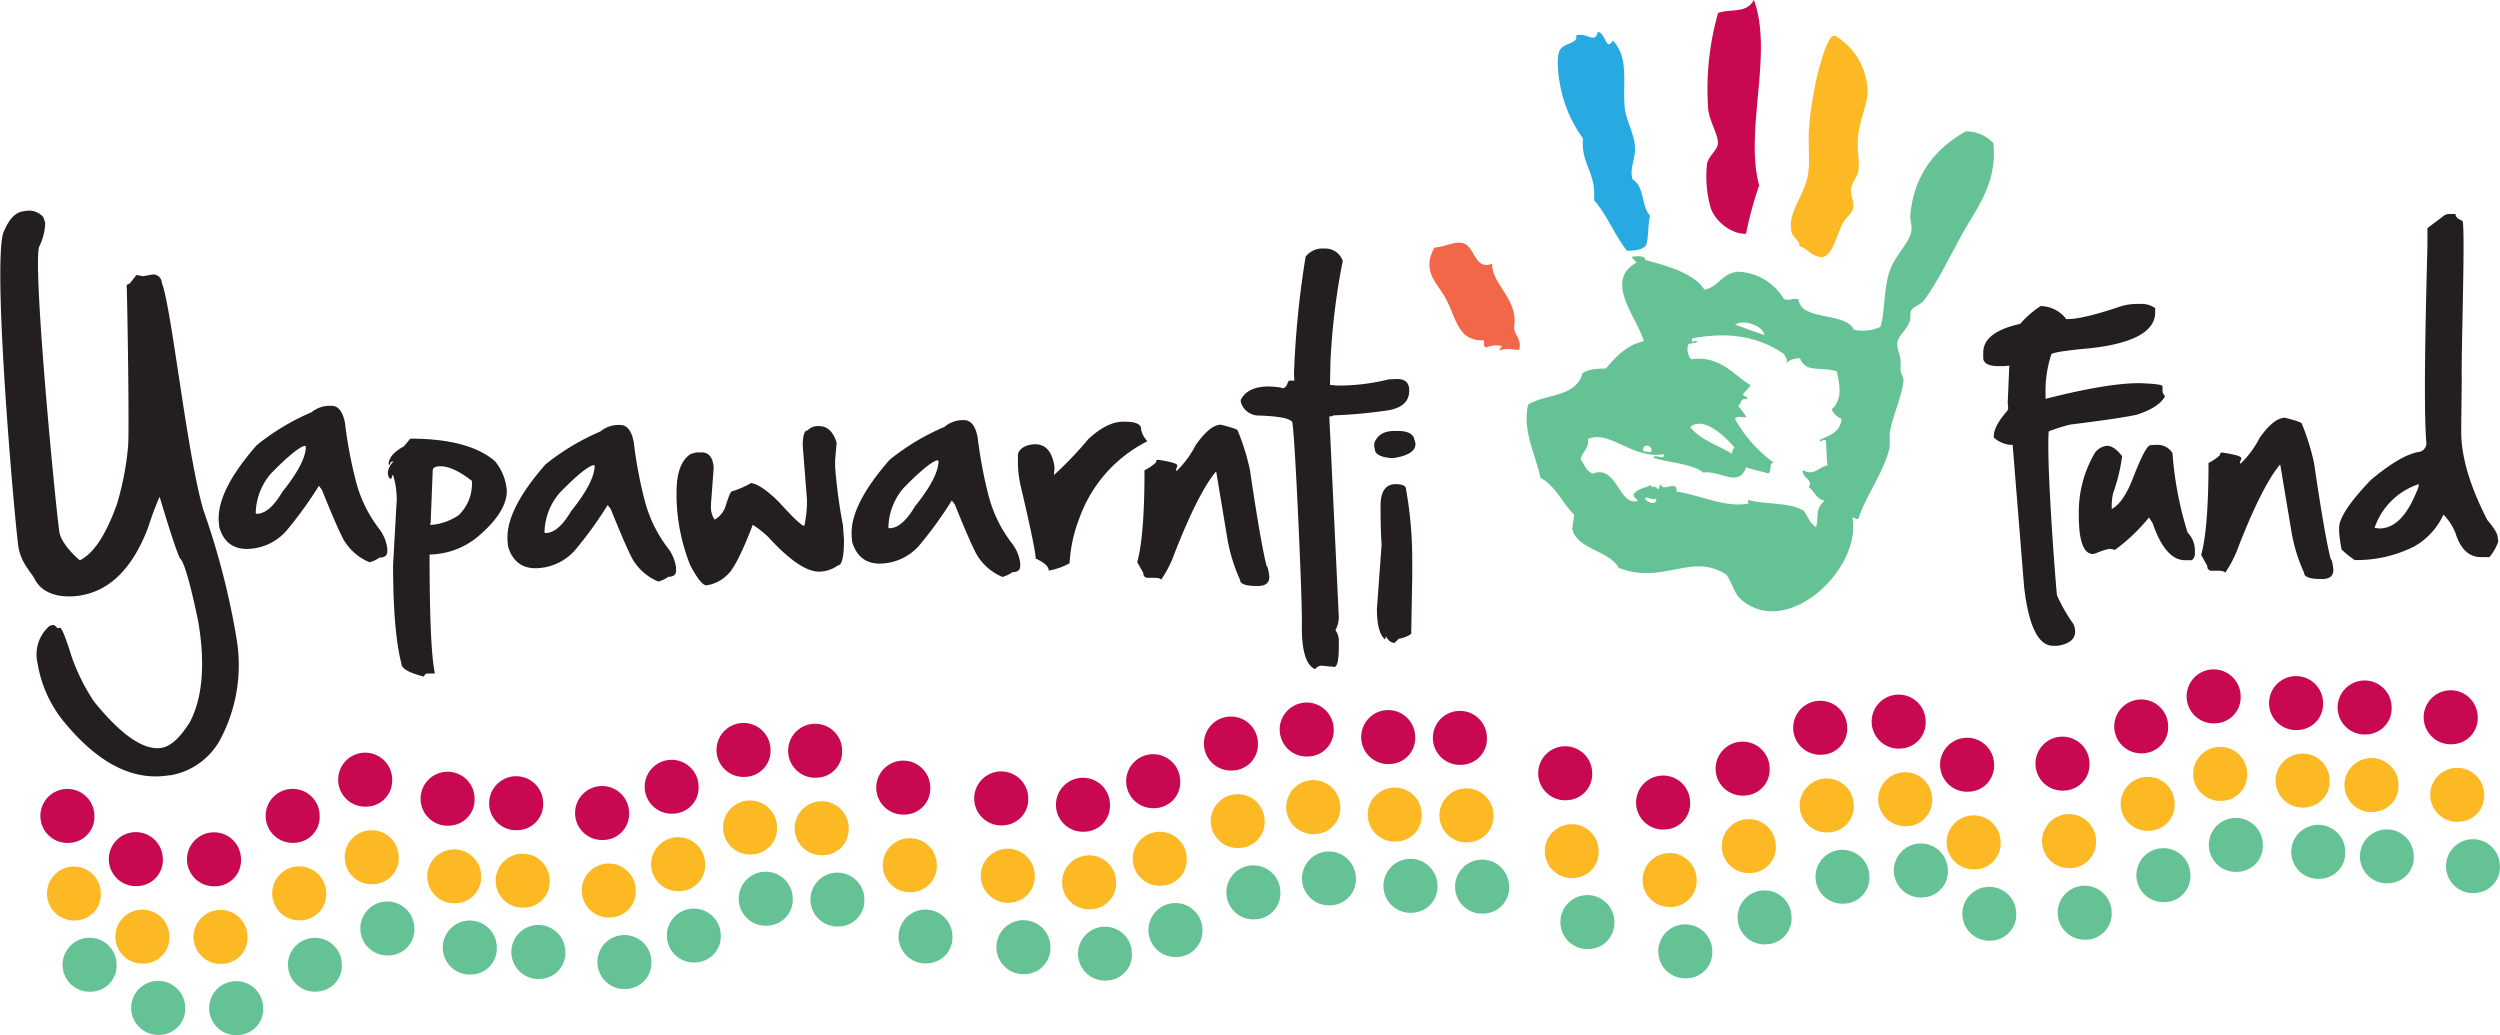 <svg xmlns="http://www.w3.org/2000/svg" id="Layer_1" data-name="Layer 1" viewBox="0 0 405.51 167.9"><defs><style>.cls-1{fill:#27aae1;}.cls-1,.cls-2,.cls-3,.cls-4,.cls-6{fill-rule:evenodd;}.cls-2{fill:#c80850;}.cls-3{fill:#fdb924;}.cls-4{fill:#f26649;}.cls-5{fill:#231f20;}.cls-6,.cls-7{fill:#65c294;}</style></defs><path class="cls-1" d="M358.85,377.67c-2-2.55-3.19-5.76-5.34-8.22.4-4.53-2.16-5.8-1.78-10a21.2,21.2,0,0,1-3.76-8.92c-.35-1.88-.5-4.31-.06-5.27.65-1.42,3.08-1.09,2.71-2.52,1.88-.54,3,1.49,3.5-.56,1.22,0,1.39,3.36,2.43,1.38,2.65,2.72,1.61,6.81,1.93,10.78.17,2.13,1.67,4.44,1.69,6.8,0,1.81-.89,3.23-.42,4.93,2,1.18,1.39,4.34,2.86,5.91-.39,1.61-.2,3.3-.61,4.68C361.53,377.78,358.85,377.67,358.85,377.67Z" transform="translate(-94.96 -337)"></path><path class="cls-2" d="M379.45,337c3.17,8.59-1.56,21.13.85,30.08a59.81,59.81,0,0,0-2.13,7.84c-2.46.07-5-2.06-5.73-4.2a18.84,18.84,0,0,1-.59-7.18c.27-1.23,1.61-2.14,1.75-3.17.18-1.32-1.41-3.78-1.57-5.73a45.32,45.32,0,0,1,1.61-15.54C375.89,338.35,378.18,339.25,379.45,337Z" transform="translate(-94.96 -337)"></path><path class="cls-3" d="M390.51,378.73c-1.84-.15-2.25-1.37-3.68-1.82.11-.79-1.06-1.39-1.27-2.28-.67-2.91,1.62-5.31,2.5-8.59.62-2.31.13-5,.32-8.1.29-4.46,1.62-11.34,3.32-14.52a1.29,1.29,0,0,1,.88-.66,10.87,10.87,0,0,1,5.31,9.13c0,1.94-1.42,4.86-1.58,7.67-.13,2.17.36,3.92.06,5.26-.2.92-1,1.84-1.16,2.73-.16,1.08.56,2.18.34,3.2s-1.06,1.34-1.64,2.4C392.81,375.18,392.31,378.34,390.51,378.73Z" transform="translate(-94.96 -337)"></path><path class="cls-4" d="M337,379.77c-.06,3.53,4.32,5.62,3.54,10.47.17,1.26,1.28,1.8.83,3.53-.7,0-2.22-.39-3.16.09,0-.43.3-.41.36-.74a4.18,4.18,0,0,0-2.39.19c-.87.12-.24-.89-.63-1.13a3.93,3.93,0,0,1-1.8-.25c-2.39-.69-3-4.21-4.35-6.64s-3.89-4.32-1.77-8.13c1.78-.11,3.42-1.18,4.82-.65C334.18,377.15,334.22,380.89,337,379.77Z" transform="translate(-94.96 -337)"></path><path class="cls-5" d="M117.07,381.63l.17,0,.91.17,1.25-.22a1.4,1.4,0,0,1,1.81,1.31c1.58,3.93,4.07,27.86,6.76,36.89a123.73,123.73,0,0,1,5.19,19.8l.21,1.25a25.69,25.69,0,0,1-2.66,16.07,11.38,11.38,0,0,1-8.08,5.85l-.23,0q-8.64,1.46-16.9-8.47a20.08,20.08,0,0,1-4.34-9.1l-.1-.56a6.13,6.13,0,0,1,1.94-6.1l.53-.15c.21,0,.45.13.73.52l.4-.07q.44-.07,1.88,4.56a32.73,32.73,0,0,0,3.65,7.39q6.69,8.25,11,7.53c1.45-.25,3-1.64,4.59-4.21q3.07-5.94,1.34-16.26-2-9.59-3-10.3c-.71-1.65-1.79-5-3.27-9.95a49.12,49.12,0,0,0-1.87,5q-3.71,9.76-10.9,11c-3.15.52-6.14-.16-7.42-2.52-.43-1-2.34-2.72-2.73-5.46-.54-3.75-4.16-44.24-2.48-50.72.85-2.17,1.9-3.37,3.15-3.58l.48-.08a3.09,3.09,0,0,1,2.91,1l.3.89a9.17,9.17,0,0,1-1,3.95c-1,4.05,2.78,43.11,3.33,46.41.45,2,3.21,4.42,3.31,4.4,2.2-1.07,4.21-4.1,6-9.1a47.38,47.38,0,0,0,1.8-9.29c.22-2.2-.09-22.57-.22-26.21A.79.79,0,0,1,116,383Z" transform="translate(-94.96 -337)"></path><path class="cls-5" d="M148.3,402.82h.42c1.11,0,1.84.93,2.2,2.79a71.48,71.48,0,0,0,1.78,9.48,21.32,21.32,0,0,0,3.64,7.53,6.77,6.77,0,0,1,1.44,3.3v.52c0,.67-.43,1-1.27,1a4.59,4.59,0,0,1-1.61.76,8.71,8.71,0,0,1-4.24-3.72c-.72-1.37-1.87-4-3.47-8l-.5-.68a64.12,64.12,0,0,1-5.34,7.37,8.67,8.67,0,0,1-6.35,2.87q-3.44,0-4.48-3.55l-.09-1.1v-.34q0-4.8,6.18-11.85a37.94,37.94,0,0,1,8.89-5.34A4.64,4.64,0,0,1,148.3,402.82Zm-11.86,17.43.09.09h.08q2.05,0,4.15-3.56,3.81-4.74,3.81-7.36l-.09-.09h-.17q-1.45.45-5.41,4.49A10.1,10.1,0,0,0,136.44,420.25Z" transform="translate(-94.96 -337)"></path><path class="cls-5" d="M161.51,408.15q9.45,0,13.72,3.64a8.51,8.51,0,0,1,1.94,4.82q0,3.5-4.82,7.54a12.64,12.64,0,0,1-7.45,2.79h-.26q0,15.29.85,19.22l-.08.09h-1.27a.81.81,0,0,0-.42.5c-2.43-.62-3.65-1.32-3.65-2.11q-1.35-5.24-1.35-16l.59-10.58a13.4,13.4,0,0,0-.59-4c-.12,0-.2.2-.26.6h-.16c-.17,0-.31-.26-.43-.77v-.25a2.84,2.84,0,0,1,.94-1.78h-.18c-.23,0-.38.17-.42.51H158v-.08c0-1,.82-2,2.46-2.88Zm3.22,14a9.17,9.17,0,0,0,4.66-1.61A7.11,7.11,0,0,0,171.5,415c-2-1.57-3.74-2.37-5.08-2.37-.84,0-1.27.23-1.27.68l-.33,8.38Z" transform="translate(-94.96 -337)"></path><path class="cls-5" d="M195.14,405.93h.42c1.11,0,1.85.94,2.2,2.8a71.48,71.48,0,0,0,1.78,9.48,21.63,21.63,0,0,0,3.64,7.54,6.7,6.7,0,0,1,1.44,3.3v.51c0,.68-.43,1-1.27,1a4.7,4.7,0,0,1-1.61.77,8.67,8.67,0,0,1-4.23-3.73q-1.08-2.06-3.47-8l-.51-.68a63.24,63.24,0,0,1-5.34,7.37,8.66,8.66,0,0,1-6.35,2.88c-2.28,0-3.78-1.19-4.48-3.56l-.09-1.1v-.34q0-4.8,6.18-11.85a37.92,37.92,0,0,1,8.89-5.33A4.62,4.62,0,0,1,195.14,405.93Zm-11.86,17.45.09.08h.08q2.06,0,4.15-3.55c2.54-3.17,3.81-5.62,3.81-7.37l-.09-.08h-.16c-1,.29-2.78,1.79-5.42,4.48A10.1,10.1,0,0,0,183.28,423.38Z" transform="translate(-94.96 -337)"></path><path class="cls-5" d="M227.45,406.11h.34c1.37,0,2.33.91,2.88,2.71l-.25,2.8v1.1a84.87,84.87,0,0,0,1.27,9.48l.17,2.37c0,2.77-.34,4.15-1,4.15a5.24,5.24,0,0,1-3.05,1q-3.1,0-8.21-5.59a15.38,15.38,0,0,0-2.54-2c-1.77,4.64-3.19,7.38-4.23,8.21a5.84,5.84,0,0,1-3.3,1.6c-.59,0-1.47-1.09-2.63-3.3a31.23,31.23,0,0,1-2.2-10.83v-1q0-4.69,2.29-6.18l.93-.25h.85c1.13,0,1.77.76,1.94,2.28v.42l-.42,5.59V419a3.45,3.45,0,0,0,.59,2.28,3.87,3.87,0,0,0,1.78-2.2q.74-2.37,1-2.37a15.39,15.39,0,0,0,3.13-1.36c1.09.16,2.58,1.17,4.49,3.05q3.53,3.9,4.14,3.9a17.87,17.87,0,0,0,.43-3.81V418l-.68-8.64c0-1.7.25-2.54.76-2.54A2.37,2.37,0,0,1,227.45,406.11Z" transform="translate(-94.96 -337)"></path><path class="cls-5" d="M250.91,405.15h.43c1.11,0,1.85.94,2.2,2.8a71.48,71.48,0,0,0,1.78,9.48A21.54,21.54,0,0,0,259,425a6.7,6.7,0,0,1,1.44,3.3v.51c0,.67-.43,1-1.27,1a4.78,4.78,0,0,1-1.61.77,8.72,8.72,0,0,1-4.23-3.73c-.72-1.36-1.88-4-3.48-8l-.5-.67a64.76,64.76,0,0,1-5.34,7.36,8.66,8.66,0,0,1-6.35,2.88c-2.28,0-3.78-1.18-4.49-3.56l-.08-1.1v-.34q0-4.8,6.18-11.85a37.38,37.38,0,0,1,8.89-5.33A4.61,4.61,0,0,1,250.91,405.15Zm-11.85,17.44.09.09h.08c1.37,0,2.75-1.18,4.15-3.56,2.54-3.15,3.81-5.61,3.81-7.36l-.09-.09h-.17q-1.45.45-5.41,4.49A10.12,10.12,0,0,0,239.06,422.59Z" transform="translate(-94.96 -337)"></path><path class="cls-5" d="M277.17,405.4h.26c1.74,0,2.62.4,2.62,1.19a3.57,3.57,0,0,0,.93,1.86v.17A22.41,22.41,0,0,0,270.06,421a23.73,23.73,0,0,0-1.61,7.36,10.49,10.49,0,0,1-3.38,1.19c0-.66-.71-1.31-2.12-1.95q0-1.4-2.37-11.51a17.62,17.62,0,0,1-.51-4.23v-1.19c.27-.92,1.11-1.45,2.54-1.61h.25c1.73,0,2.77,1.22,3.14,3.64v.42l-.09.94a58.93,58.93,0,0,0,5.59-5.85Q274.53,405.4,277.17,405.4Z" transform="translate(-94.96 -337)"></path><path class="cls-5" d="M293,405.89c1.81.46,2.71.77,2.71.93a36.13,36.13,0,0,1,2,6.44q1.78,12.06,2.71,15.57c.14,0,.28.54.42,1.61v.17q0,1.44-1.86,1.44h-.17c-1.81,0-2.71-.34-2.71-1a27.68,27.68,0,0,1-2-6.34l-1.86-11.18h-.08q-3,3.63-7,14.05a18.78,18.78,0,0,1-1.87,3.47c0-.16-.28-.28-.84-.33h-1.27a.68.68,0,0,1-.76-.77l-1-1.77q1.19-4.26,1.18-14.9a7.41,7.41,0,0,0,1.87-1.28c0-.28.11-.42.34-.42,2.08.31,3.13.62,3.13.93l-.25.77.08.08h.08a16,16,0,0,0,3.05-4.15Q291.21,405.89,293,405.89Z" transform="translate(-94.96 -337)"></path><path class="cls-5" d="M309.65,377.31H310a3,3,0,0,1,2.76,2,111.14,111.14,0,0,0-2,16.48l-.07,3.64,1.18.11a33.65,33.65,0,0,0,8.32-1l1.19-.06h.25c1.3,0,1.94.66,1.91,1.9,0,1.83-1.3,2.91-3.79,3.23a78.71,78.71,0,0,1-8.57.77c0,.11-.19.16-.59.16v.25l1.53,32.31a4.33,4.33,0,0,1-.55,2.11,3,3,0,0,1,.55,2v.85c0,1.93-.25,3-.66,3.12l-2.19-.21a1.43,1.43,0,0,0-1,.57c-1.5-.65-2.22-3.12-2.14-7.41.08-3.83-1.21-32.73-1.6-32.73-.51-.58-2.32-.9-5.4-1a3,3,0,0,1-2.92-2.26v-.26c.74-1.51,2.33-2.24,4.79-2.19,1.29.08,1.94.18,1.94.29.44,0,.75-.35.95-1.08l.26-.17.76,0-.06-1.1a149.93,149.93,0,0,1,1.89-19A3.46,3.46,0,0,1,309.65,377.31Z" transform="translate(-94.96 -337)"></path><path class="cls-5" d="M321.17,406.9h.51c1.42,0,2.3.37,2.62,1.1l.26.93V409c0,1.15-1.16,1.91-3.47,2.29h-.59c-1.7-.15-2.55-.66-2.55-1.52l-.08-.34v-.51C318.32,407.58,319.42,406.9,321.17,406.9Zm.17,8.63c1.13,0,1.69.29,1.69.85a65.38,65.38,0,0,1,1,11.85v2.46l-.17,9.14a4.81,4.81,0,0,1-2,.77l-.68.67h-.08c-.5,0-.95-.36-1.36-1.1,0,.34-.05.51-.17.51-.84-.75-1.27-2.38-1.27-4.91l.76-10.41c-.11-1.49-.17-3.57-.17-6.26C318.88,416.72,319.71,415.53,321.34,415.53Z" transform="translate(-94.96 -337)"></path><path class="cls-5" d="M441.54,386.3H442a3.86,3.86,0,0,1,2.54.68v.67q0,4.67-10.58,5.84c-4.18.38-6.27.73-6.27,1a18.81,18.81,0,0,0-.93,6.26v.94q10-2.54,15.16-2.54c2.54.08,3.81.25,3.81.5v.68a1.24,1.24,0,0,0,.42.93q-1,1.85-4.57,3-2.55.58-10.84,1.61a28.8,28.8,0,0,0-3.47,1.1c-.37,5.13,1,23.06,1.33,26.56a27.14,27.14,0,0,0,2.71,4.74,3.34,3.34,0,0,1,.25,1.19c0,1.2-.95,2-2.87,2.29H428q-3.66,0-4.74-9.74l-1.84-22.84a4.59,4.59,0,0,1-3.05-1.19v-.25c0-1.05.68-2.34,2-3.89a1.12,1.12,0,0,0,.33-.6l-.08-.93.25-5.92.08-.09-1,.09h-.76c-1.69,0-2.54-.46-2.54-1.36v-.85q0-3.32,6-4.65a15.72,15.72,0,0,1,3.3-2.88h.17a5.29,5.29,0,0,1,4,2.11h.17c1.65,0,4.41-.64,8.3-1.95A9.15,9.15,0,0,1,441.54,386.3Z" transform="translate(-94.96 -337)"></path><path class="cls-5" d="M444.47,409.16h.42a2.76,2.76,0,0,1,2.46,1.35,56.29,56.29,0,0,0,2.45,12.87,4.17,4.17,0,0,1,1.18,2.71v.67a1.31,1.31,0,0,1-.5,1.11h-1.1c-2.12,0-3.87-2-5.25-6l-.59-.94a29.35,29.35,0,0,1-5.51,5.25H438l-.85-.17a11.58,11.58,0,0,0-2.28.76l-.43.09q-1.81,0-2.2-4l-.08-1.27v-.93a18.85,18.85,0,0,1,2.62-10.24,2.8,2.8,0,0,1,1.95-1.11c.77,0,1.59.57,2.45,1.7a29.11,29.11,0,0,1-1.44,5.92,8.8,8.8,0,0,0-.25,2.29v.34q1.92-1,3.47-5.08c1.37-3.5,2.3-5.26,2.79-5.26Z" transform="translate(-94.96 -337)"></path><path class="cls-5" d="M465.6,404.76c1.8.46,2.71.78,2.71.93a37.71,37.71,0,0,1,2,6.43q1.77,12.06,2.71,15.58c.14,0,.28.54.42,1.61v.17q0,1.44-1.86,1.44h-.17c-1.81,0-2.71-.34-2.71-1a26.67,26.67,0,0,1-2-6.35l-1.87-11.17h-.08q-3,3.63-7,14.05a19.21,19.21,0,0,1-1.86,3.47c0-.16-.29-.28-.86-.34h-1.26a.68.68,0,0,1-.77-.76L452,427q1.18-4.26,1.19-14.91a7.11,7.11,0,0,0,1.85-1.27c0-.28.12-.42.34-.42,2.09.31,3.14.62,3.14.93l-.26.76.09.08h.08a15.77,15.77,0,0,0,3.05-4.14C463,405.86,464.39,404.76,465.6,404.76Z" transform="translate(-94.96 -337)"></path><path class="cls-5" d="M492.32,371.71h.93c0,.45.38.82,1.11,1.1.55.37-.22,21.77-.09,25.86l-.09,7.45v.93q0,6.07,4.24,14.31c1.12,1.3,1.69,2.26,1.69,2.88l.08.59a7.59,7.59,0,0,1-1.44,2.54H497.4q-2.94,0-4.15-3.9a9.13,9.13,0,0,0-1.95-3,11.33,11.33,0,0,1-4.74,5.16,20.47,20.47,0,0,1-9.65,2.21,14.45,14.45,0,0,1-2.12-1.7,19.5,19.5,0,0,1-.42-3v-.5q0-2.42,5.16-7.8,5-4.19,8-4.57a1.47,1.47,0,0,0,1-1.44c-.62-6.78.17-30.38.17-32.46v-2.37l2.8-2.11A1.7,1.7,0,0,1,492.32,371.71Zm-12.19,50.92.76.09c2.44,0,4.44-2,6-5.85a3.64,3.64,0,0,0,.42-1.35,11.32,11.32,0,0,0-7.19,7.11Z" transform="translate(-94.96 -337)"></path><path class="cls-6" d="M113.87,493.44a4.38,4.38,0,1,0-4,4.41A4.22,4.22,0,0,0,113.87,493.44Z" transform="translate(-94.96 -337)"></path><path class="cls-6" d="M125,500.44a4.38,4.38,0,1,0-4,4.41A4.22,4.22,0,0,0,125,500.44Z" transform="translate(-94.96 -337)"></path><path class="cls-6" d="M137.65,500.48a4.38,4.38,0,1,0-4,4.41A4.22,4.22,0,0,0,137.65,500.48Z" transform="translate(-94.96 -337)"></path><path class="cls-6" d="M150.41,493.43a4.37,4.37,0,1,0-4,4.41A4.21,4.21,0,0,0,150.41,493.43Z" transform="translate(-94.96 -337)"></path><path class="cls-6" d="M162.17,487.56a4.38,4.38,0,1,0-4,4.41A4.2,4.2,0,0,0,162.17,487.56Z" transform="translate(-94.96 -337)"></path><path class="cls-6" d="M175.54,490.65a4.38,4.38,0,1,0-4,4.41A4.21,4.21,0,0,0,175.54,490.65Z" transform="translate(-94.96 -337)"></path><path class="cls-6" d="M186.66,491.37a4.38,4.38,0,1,0-4,4.41A4.21,4.21,0,0,0,186.66,491.37Z" transform="translate(-94.96 -337)"></path><path class="cls-6" d="M200.62,493a4.38,4.38,0,1,0-4,4.41A4.22,4.22,0,0,0,200.62,493Z" transform="translate(-94.96 -337)"></path><path class="cls-6" d="M211.87,488.7a4.37,4.37,0,1,0-4,4.4A4.21,4.21,0,0,0,211.87,488.7Z" transform="translate(-94.96 -337)"></path><path class="cls-6" d="M223.54,482.74a4.38,4.38,0,1,0-4,4.4A4.22,4.22,0,0,0,223.54,482.74Z" transform="translate(-94.96 -337)"></path><path class="cls-6" d="M235.16,482.86a4.37,4.37,0,1,0-4,4.41A4.2,4.2,0,0,0,235.16,482.86Z" transform="translate(-94.96 -337)"></path><path class="cls-6" d="M249.45,488.85a4.37,4.37,0,1,0-4,4.41A4.21,4.21,0,0,0,249.45,488.85Z" transform="translate(-94.96 -337)"></path><path class="cls-6" d="M265.34,490.59a4.38,4.38,0,1,0-4,4.41A4.21,4.21,0,0,0,265.34,490.59Z" transform="translate(-94.96 -337)"></path><path class="cls-6" d="M278.56,491.63a4.37,4.37,0,1,0-4,4.41A4.2,4.2,0,0,0,278.56,491.63Z" transform="translate(-94.96 -337)"></path><path class="cls-6" d="M290,487.81a4.38,4.38,0,1,0-4,4.41A4.22,4.22,0,0,0,290,487.81Z" transform="translate(-94.96 -337)"></path><path class="cls-6" d="M302.64,481.7a4.38,4.38,0,1,0-4,4.41A4.22,4.22,0,0,0,302.64,481.7Z" transform="translate(-94.96 -337)"></path><path class="cls-6" d="M314.89,479.43a4.37,4.37,0,1,0-4,4.41A4.21,4.21,0,0,0,314.89,479.43Z" transform="translate(-94.96 -337)"></path><path class="cls-6" d="M328.12,480.65a4.38,4.38,0,1,0-4,4.4A4.22,4.22,0,0,0,328.12,480.65Z" transform="translate(-94.96 -337)"></path><path class="cls-6" d="M339.74,480.77a4.38,4.38,0,1,0-4,4.41A4.22,4.22,0,0,0,339.74,480.77Z" transform="translate(-94.96 -337)"></path><path class="cls-6" d="M356.82,486.52a4.38,4.38,0,1,0-4,4.41A4.23,4.23,0,0,0,356.82,486.52Z" transform="translate(-94.96 -337)"></path><path class="cls-6" d="M372.7,491.27a4.38,4.38,0,1,0-4,4.41A4.21,4.21,0,0,0,372.7,491.27Z" transform="translate(-94.96 -337)"></path><path class="cls-6" d="M385.56,485.76a4.38,4.38,0,1,0-4,4.41A4.22,4.22,0,0,0,385.56,485.76Z" transform="translate(-94.96 -337)"></path><path class="cls-6" d="M398.18,479.17a4.37,4.37,0,1,0-4,4.4A4.21,4.21,0,0,0,398.18,479.17Z" transform="translate(-94.96 -337)"></path><path class="cls-3" d="M111.32,481.88a4.37,4.37,0,1,0-4,4.41A4.21,4.21,0,0,0,111.32,481.88Z" transform="translate(-94.96 -337)"></path><path class="cls-3" d="M122.43,488.88a4.38,4.38,0,1,0-4,4.41A4.22,4.22,0,0,0,122.43,488.88Z" transform="translate(-94.96 -337)"></path><path class="cls-3" d="M135.11,488.92a4.38,4.38,0,1,0-4,4.41A4.22,4.22,0,0,0,135.11,488.92Z" transform="translate(-94.96 -337)"></path><path class="cls-3" d="M147.87,481.86a4.38,4.38,0,1,0-4,4.41A4.22,4.22,0,0,0,147.87,481.86Z" transform="translate(-94.96 -337)"></path><path class="cls-3" d="M159.63,476a4.38,4.38,0,1,0-4,4.41A4.22,4.22,0,0,0,159.63,476Z" transform="translate(-94.96 -337)"></path><path class="cls-3" d="M173,479.09a4.37,4.37,0,1,0-4,4.41A4.21,4.21,0,0,0,173,479.09Z" transform="translate(-94.96 -337)"></path><path class="cls-3" d="M184.12,479.81a4.38,4.38,0,1,0-4,4.41A4.21,4.21,0,0,0,184.12,479.81Z" transform="translate(-94.96 -337)"></path><path class="cls-3" d="M198.08,481.4a4.38,4.38,0,1,0-4,4.41A4.22,4.22,0,0,0,198.08,481.4Z" transform="translate(-94.96 -337)"></path><path class="cls-3" d="M209.33,477.13a4.38,4.38,0,1,0-4,4.41A4.21,4.21,0,0,0,209.33,477.13Z" transform="translate(-94.96 -337)"></path><path class="cls-3" d="M221,471.17a4.38,4.38,0,1,0-4,4.41A4.21,4.21,0,0,0,221,471.17Z" transform="translate(-94.96 -337)"></path><path class="cls-3" d="M232.62,471.3a4.38,4.38,0,1,0-4,4.41A4.21,4.21,0,0,0,232.62,471.3Z" transform="translate(-94.96 -337)"></path><path class="cls-3" d="M246.91,477.28a4.38,4.38,0,1,0-4,4.42A4.22,4.22,0,0,0,246.91,477.28Z" transform="translate(-94.96 -337)"></path><path class="cls-3" d="M262.8,479a4.38,4.38,0,1,0-4,4.41A4.21,4.21,0,0,0,262.8,479Z" transform="translate(-94.96 -337)"></path><path class="cls-3" d="M276,480.07a4.38,4.38,0,1,0-4,4.41A4.22,4.22,0,0,0,276,480.07Z" transform="translate(-94.96 -337)"></path><path class="cls-3" d="M287.45,476.25a4.38,4.38,0,1,0-4,4.41A4.21,4.21,0,0,0,287.45,476.25Z" transform="translate(-94.96 -337)"></path><path class="cls-3" d="M300.09,470.13a4.37,4.37,0,1,0-4,4.41A4.21,4.21,0,0,0,300.09,470.13Z" transform="translate(-94.96 -337)"></path><path class="cls-3" d="M312.35,467.87a4.38,4.38,0,1,0-4,4.41A4.21,4.21,0,0,0,312.35,467.87Z" transform="translate(-94.96 -337)"></path><path class="cls-3" d="M325.57,469.08a4.38,4.38,0,1,0-4,4.41A4.21,4.21,0,0,0,325.57,469.08Z" transform="translate(-94.96 -337)"></path><path class="cls-3" d="M337.2,469.2a4.38,4.38,0,1,0-4,4.42A4.22,4.22,0,0,0,337.2,469.2Z" transform="translate(-94.96 -337)"></path><path class="cls-3" d="M354.27,475a4.37,4.37,0,1,0-4,4.41A4.21,4.21,0,0,0,354.27,475Z" transform="translate(-94.96 -337)"></path><path class="cls-3" d="M370.16,479.7a4.38,4.38,0,1,0-4,4.41A4.22,4.22,0,0,0,370.16,479.7Z" transform="translate(-94.96 -337)"></path><path class="cls-3" d="M383,474.2a4.38,4.38,0,1,0-4,4.41A4.2,4.2,0,0,0,383,474.2Z" transform="translate(-94.96 -337)"></path><path class="cls-3" d="M395.64,467.6a4.38,4.38,0,1,0-4,4.41A4.2,4.2,0,0,0,395.64,467.6Z" transform="translate(-94.96 -337)"></path><path class="cls-2" d="M110.27,469.31a4.38,4.38,0,1,0-4,4.4A4.21,4.21,0,0,0,110.27,469.31Z" transform="translate(-94.96 -337)"></path><path class="cls-2" d="M121.37,476.31a4.38,4.38,0,1,0-4,4.41A4.22,4.22,0,0,0,121.37,476.31Z" transform="translate(-94.96 -337)"></path><path class="cls-2" d="M134.05,476.34a4.38,4.38,0,1,0-4,4.41A4.21,4.21,0,0,0,134.05,476.34Z" transform="translate(-94.96 -337)"></path><path class="cls-2" d="M146.81,469.29a4.38,4.38,0,1,0-4,4.41A4.2,4.2,0,0,0,146.81,469.29Z" transform="translate(-94.96 -337)"></path><path class="cls-2" d="M158.57,463.43a4.38,4.38,0,1,0-4,4.4A4.22,4.22,0,0,0,158.57,463.43Z" transform="translate(-94.96 -337)"></path><path class="cls-2" d="M171.94,466.52a4.38,4.38,0,1,0-4,4.4A4.22,4.22,0,0,0,171.94,466.52Z" transform="translate(-94.96 -337)"></path><path class="cls-2" d="M183.06,467.24a4.38,4.38,0,1,0-4,4.41A4.22,4.22,0,0,0,183.06,467.24Z" transform="translate(-94.96 -337)"></path><path class="cls-2" d="M197,468.83a4.38,4.38,0,1,0-4,4.41A4.22,4.22,0,0,0,197,468.83Z" transform="translate(-94.96 -337)"></path><path class="cls-2" d="M208.27,464.56a4.37,4.37,0,1,0-4,4.41A4.21,4.21,0,0,0,208.27,464.56Z" transform="translate(-94.96 -337)"></path><path class="cls-2" d="M219.94,458.6a4.38,4.38,0,1,0-4,4.41A4.22,4.22,0,0,0,219.94,458.6Z" transform="translate(-94.96 -337)"></path><path class="cls-2" d="M231.56,458.73a4.38,4.38,0,1,0-4,4.41A4.21,4.21,0,0,0,231.56,458.73Z" transform="translate(-94.96 -337)"></path><path class="cls-2" d="M245.85,464.71a4.38,4.38,0,1,0-4,4.41A4.21,4.21,0,0,0,245.85,464.71Z" transform="translate(-94.96 -337)"></path><path class="cls-2" d="M261.74,466.46a4.38,4.38,0,1,0-4,4.41A4.22,4.22,0,0,0,261.74,466.46Z" transform="translate(-94.96 -337)"></path><path class="cls-2" d="M275,467.5a4.38,4.38,0,1,0-4,4.4A4.21,4.21,0,0,0,275,467.5Z" transform="translate(-94.96 -337)"></path><path class="cls-2" d="M286.39,463.67a4.38,4.38,0,1,0-4,4.41A4.2,4.2,0,0,0,286.39,463.67Z" transform="translate(-94.96 -337)"></path><path class="cls-2" d="M299,457.56a4.38,4.38,0,1,0-4,4.41A4.22,4.22,0,0,0,299,457.56Z" transform="translate(-94.96 -337)"></path><path class="cls-2" d="M311.29,455.29a4.38,4.38,0,1,0-4,4.41A4.22,4.22,0,0,0,311.29,455.29Z" transform="translate(-94.96 -337)"></path><path class="cls-2" d="M324.51,456.51a4.38,4.38,0,1,0-4,4.41A4.21,4.21,0,0,0,324.51,456.51Z" transform="translate(-94.96 -337)"></path><path class="cls-2" d="M336.14,456.63a4.38,4.38,0,1,0-4,4.42A4.22,4.22,0,0,0,336.14,456.63Z" transform="translate(-94.96 -337)"></path><path class="cls-2" d="M353.22,462.39a4.38,4.38,0,1,0-4,4.4A4.23,4.23,0,0,0,353.22,462.39Z" transform="translate(-94.96 -337)"></path><path class="cls-2" d="M369.1,467.13a4.38,4.38,0,1,0-4,4.41A4.21,4.21,0,0,0,369.1,467.13Z" transform="translate(-94.96 -337)"></path><path class="cls-2" d="M382,461.63a4.38,4.38,0,1,0-4,4.41A4.21,4.21,0,0,0,382,461.63Z" transform="translate(-94.96 -337)"></path><path class="cls-2" d="M394.58,455a4.38,4.38,0,1,0-4,4.41A4.21,4.21,0,0,0,394.58,455Z" transform="translate(-94.96 -337)"></path><path class="cls-6" d="M410.91,478.15a4.38,4.38,0,1,0-4,4.41A4.21,4.21,0,0,0,410.91,478.15Z" transform="translate(-94.96 -337)"></path><path class="cls-6" d="M422,485.15a4.37,4.37,0,1,0-4,4.42A4.21,4.21,0,0,0,422,485.15Z" transform="translate(-94.96 -337)"></path><path class="cls-6" d="M437.48,485a4.38,4.38,0,1,0-4,4.41A4.21,4.21,0,0,0,437.48,485Z" transform="translate(-94.96 -337)"></path><path class="cls-6" d="M450.25,478.9a4.38,4.38,0,1,0-4,4.42A4.22,4.22,0,0,0,450.25,478.9Z" transform="translate(-94.96 -337)"></path><path class="cls-6" d="M462,474a4.38,4.38,0,1,0-4,4.41A4.2,4.2,0,0,0,462,474Z" transform="translate(-94.96 -337)"></path><path class="cls-6" d="M475.37,475.13a4.38,4.38,0,1,0-4,4.41A4.21,4.21,0,0,0,475.37,475.13Z" transform="translate(-94.96 -337)"></path><path class="cls-6" d="M486.49,475.85a4.37,4.37,0,1,0-4,4.41A4.2,4.2,0,0,0,486.49,475.85Z" transform="translate(-94.96 -337)"></path><path class="cls-6" d="M500.45,477.44a4.37,4.37,0,1,0-4,4.41A4.2,4.2,0,0,0,500.45,477.44Z" transform="translate(-94.96 -337)"></path><path class="cls-3" d="M408.37,466.59a4.38,4.38,0,1,0-4,4.41A4.22,4.22,0,0,0,408.37,466.59Z" transform="translate(-94.96 -337)"></path><path class="cls-3" d="M419.47,473.59a4.38,4.38,0,1,0-4,4.41A4.22,4.22,0,0,0,419.47,473.59Z" transform="translate(-94.96 -337)"></path><path class="cls-3" d="M434.94,473.39a4.38,4.38,0,1,0-4,4.41A4.22,4.22,0,0,0,434.94,473.39Z" transform="translate(-94.96 -337)"></path><path class="cls-3" d="M447.7,467.34a4.38,4.38,0,1,0-4,4.41A4.22,4.22,0,0,0,447.7,467.34Z" transform="translate(-94.96 -337)"></path><path class="cls-3" d="M459.46,462.48a4.38,4.38,0,1,0-4,4.41A4.22,4.22,0,0,0,459.46,462.48Z" transform="translate(-94.96 -337)"></path><path class="cls-3" d="M472.83,463.56a4.38,4.38,0,1,0-4,4.42A4.22,4.22,0,0,0,472.83,463.56Z" transform="translate(-94.96 -337)"></path><path class="cls-3" d="M484,464.29a4.38,4.38,0,1,0-4,4.41A4.22,4.22,0,0,0,484,464.29Z" transform="translate(-94.96 -337)"></path><path class="cls-3" d="M497.91,465.88a4.38,4.38,0,1,0-4,4.41A4.22,4.22,0,0,0,497.91,465.88Z" transform="translate(-94.96 -337)"></path><path class="cls-2" d="M407.31,454a4.38,4.38,0,1,0-4,4.41A4.22,4.22,0,0,0,407.31,454Z" transform="translate(-94.96 -337)"></path><path class="cls-2" d="M418.41,461a4.38,4.38,0,1,0-4,4.41A4.22,4.22,0,0,0,418.41,461Z" transform="translate(-94.96 -337)"></path><path class="cls-2" d="M433.88,460.82a4.38,4.38,0,1,0-4,4.41A4.22,4.22,0,0,0,433.88,460.82Z" transform="translate(-94.96 -337)"></path><path class="cls-2" d="M446.64,454.77a4.37,4.37,0,1,0-4,4.41A4.21,4.21,0,0,0,446.64,454.77Z" transform="translate(-94.96 -337)"></path><path class="cls-2" d="M458.4,449.91a4.38,4.38,0,1,0-4,4.41A4.21,4.21,0,0,0,458.4,449.91Z" transform="translate(-94.96 -337)"></path><path class="cls-2" d="M471.77,451a4.38,4.38,0,1,0-4,4.41A4.22,4.22,0,0,0,471.77,451Z" transform="translate(-94.96 -337)"></path><path class="cls-2" d="M482.89,451.72a4.38,4.38,0,1,0-4,4.4A4.21,4.21,0,0,0,482.89,451.72Z" transform="translate(-94.96 -337)"></path><path class="cls-2" d="M496.85,453.3a4.38,4.38,0,1,0-4,4.41A4.22,4.22,0,0,0,496.85,453.3Z" transform="translate(-94.96 -337)"></path><path class="cls-7" d="M418.29,360.22a6.15,6.15,0,0,0-4.46-1.92c-4.82,2.7-8.37,6.92-9,13.47-.1,1.05.36,1.88.12,2.91-.42,1.89-2.68,3.85-3.5,6.35-1,3-.74,7-1.5,9a7,7,0,0,1-4.27.46c-1.31-2.93-8.57-1.36-9-4.92-1-.28-1.32.28-2.36-.06a9.09,9.09,0,0,0-7.27-4.43c-2.61,0-3.51,2.65-5.65,2.9-1.83-3.16-8.46-4.4-9.58-4.84.08-.92-2.24-.46-2.24-.46a12.19,12.19,0,0,0,.86.9c-5.48,3,.2,9.05,1.14,12.77-2.71.58-4.46,2.45-6.13,4.41-1.41.07-2.87.07-3.79.79-1.17,4-6,3.26-8.84,5.1-.94,4.3,1.24,8.09,2,11.84,2.58,1.43,3.52,4.1,5.48,6-.11.77-.21,1.54-.32,2.31.83,3.38,6,3.46,7.54,6.3,7.09,2.82,11.81-2.54,17.45,1.09,1.05,1.47,1.21,3,2.35,4,7.37,6.57,19.64-4.75,18.11-13.26.71.07.46.49,1,.14,1.16-3.63,3.91-7.15,4.95-11.15.24-.91,0-1.89.14-2.87.53-2.91,2-5.91,2.2-8.37,0-.45-.59-1.36-.49-2.16.22-1.92-.65-2.52-.5-4,.1-1,1.48-1.95,2-3.4.18-.45,0-1.44.26-1.81.43-.65,1.55-.92,2-1.55,1.88-2.37,4-6.7,6.2-10.71S419,366.76,418.29,360.22Zm-37.14,31.14-4.75-1.7C377.73,388.7,381.05,389.88,381.15,391.36Zm-18.38,19-1.29-.17C361.29,408.75,363.23,409.17,362.77,410.37Zm-1,7.48c.41-.45,1.1.46,1.84,0C363.69,419.3,361.89,418.26,361.74,417.85Zm28.37-9.49c0,.68.49-.29,1,.14.06,1.34.1,2.69.24,4-1.52.29-2.13,1.8-4,.76-.19,1.23,1.9,1.68.93,2.76,1,.59,1.15,1.9,2.59,2.19-1.61,1.48-.85,2.63-1.38,4.28-1.05-.59-1.33-1.77-2-2.64-2.21-1.4-6.65-1-9-1.76-.08.3,0,.47.19.55-3.65.87-8-1.36-11.82-1.89.26-2-2.28.13-2.48-1.13-.37,0-.19.76-.62.7-.68-.93-.85.26-1-.65-.94.48-2.16.59-2.83,1.45-.13.64.5.7.64,1.13-3,1-3.42-6-7.28-4.41-1.16-.43-1.37-1.57-2-2.38.37-1.21,1.39-1.77,1.23-3.25,3.49-1.52,7.18,3.3,12.27,2.48.21,1.19-1.54-.21-1.65.56,2.07.81,6.22.88,8.07,2.42,2.78-.41,5.73,2.55,6.95-.87,1.32.53,2.68.66,3.54,1,.69-.1.07-1.93,1-1.69a22,22,0,0,1-6.37-7.19c.76-.58,1-.1,1.88-.26a10.48,10.48,0,0,0-1.34-1.76c.49-.38.42-1.49,1.47-1.12.16-.58-.71-.38-.67-.87a15.9,15.9,0,0,0,1.24-1.41c-2.83-1.63-4.87-4.86-9.66-4.22a2.4,2.4,0,0,1-.45-2.43c.37-.22,1-.12,1.36-.34.17-.67-1.1.55-.71-.62,5.39-1,10.41-.55,14.89,2.58.16.49.63.75.3,1.62.42-.77,1.32-.9,2.24-1,1,2.47,3.11,1.31,6,2.15.5,2.48.9,4.58-.85,6.18a3.17,3.17,0,0,0,1.62,1.54C393.4,407.22,391.64,407.64,390.11,408.36Zm-21-2.1c2.14-1.84,5.81,1.67,7.16,3.35a1.4,1.4,0,0,0-.4,1C373.57,409.19,370.62,408.27,369.12,406.26Z" transform="translate(-94.96 -337)"></path></svg>